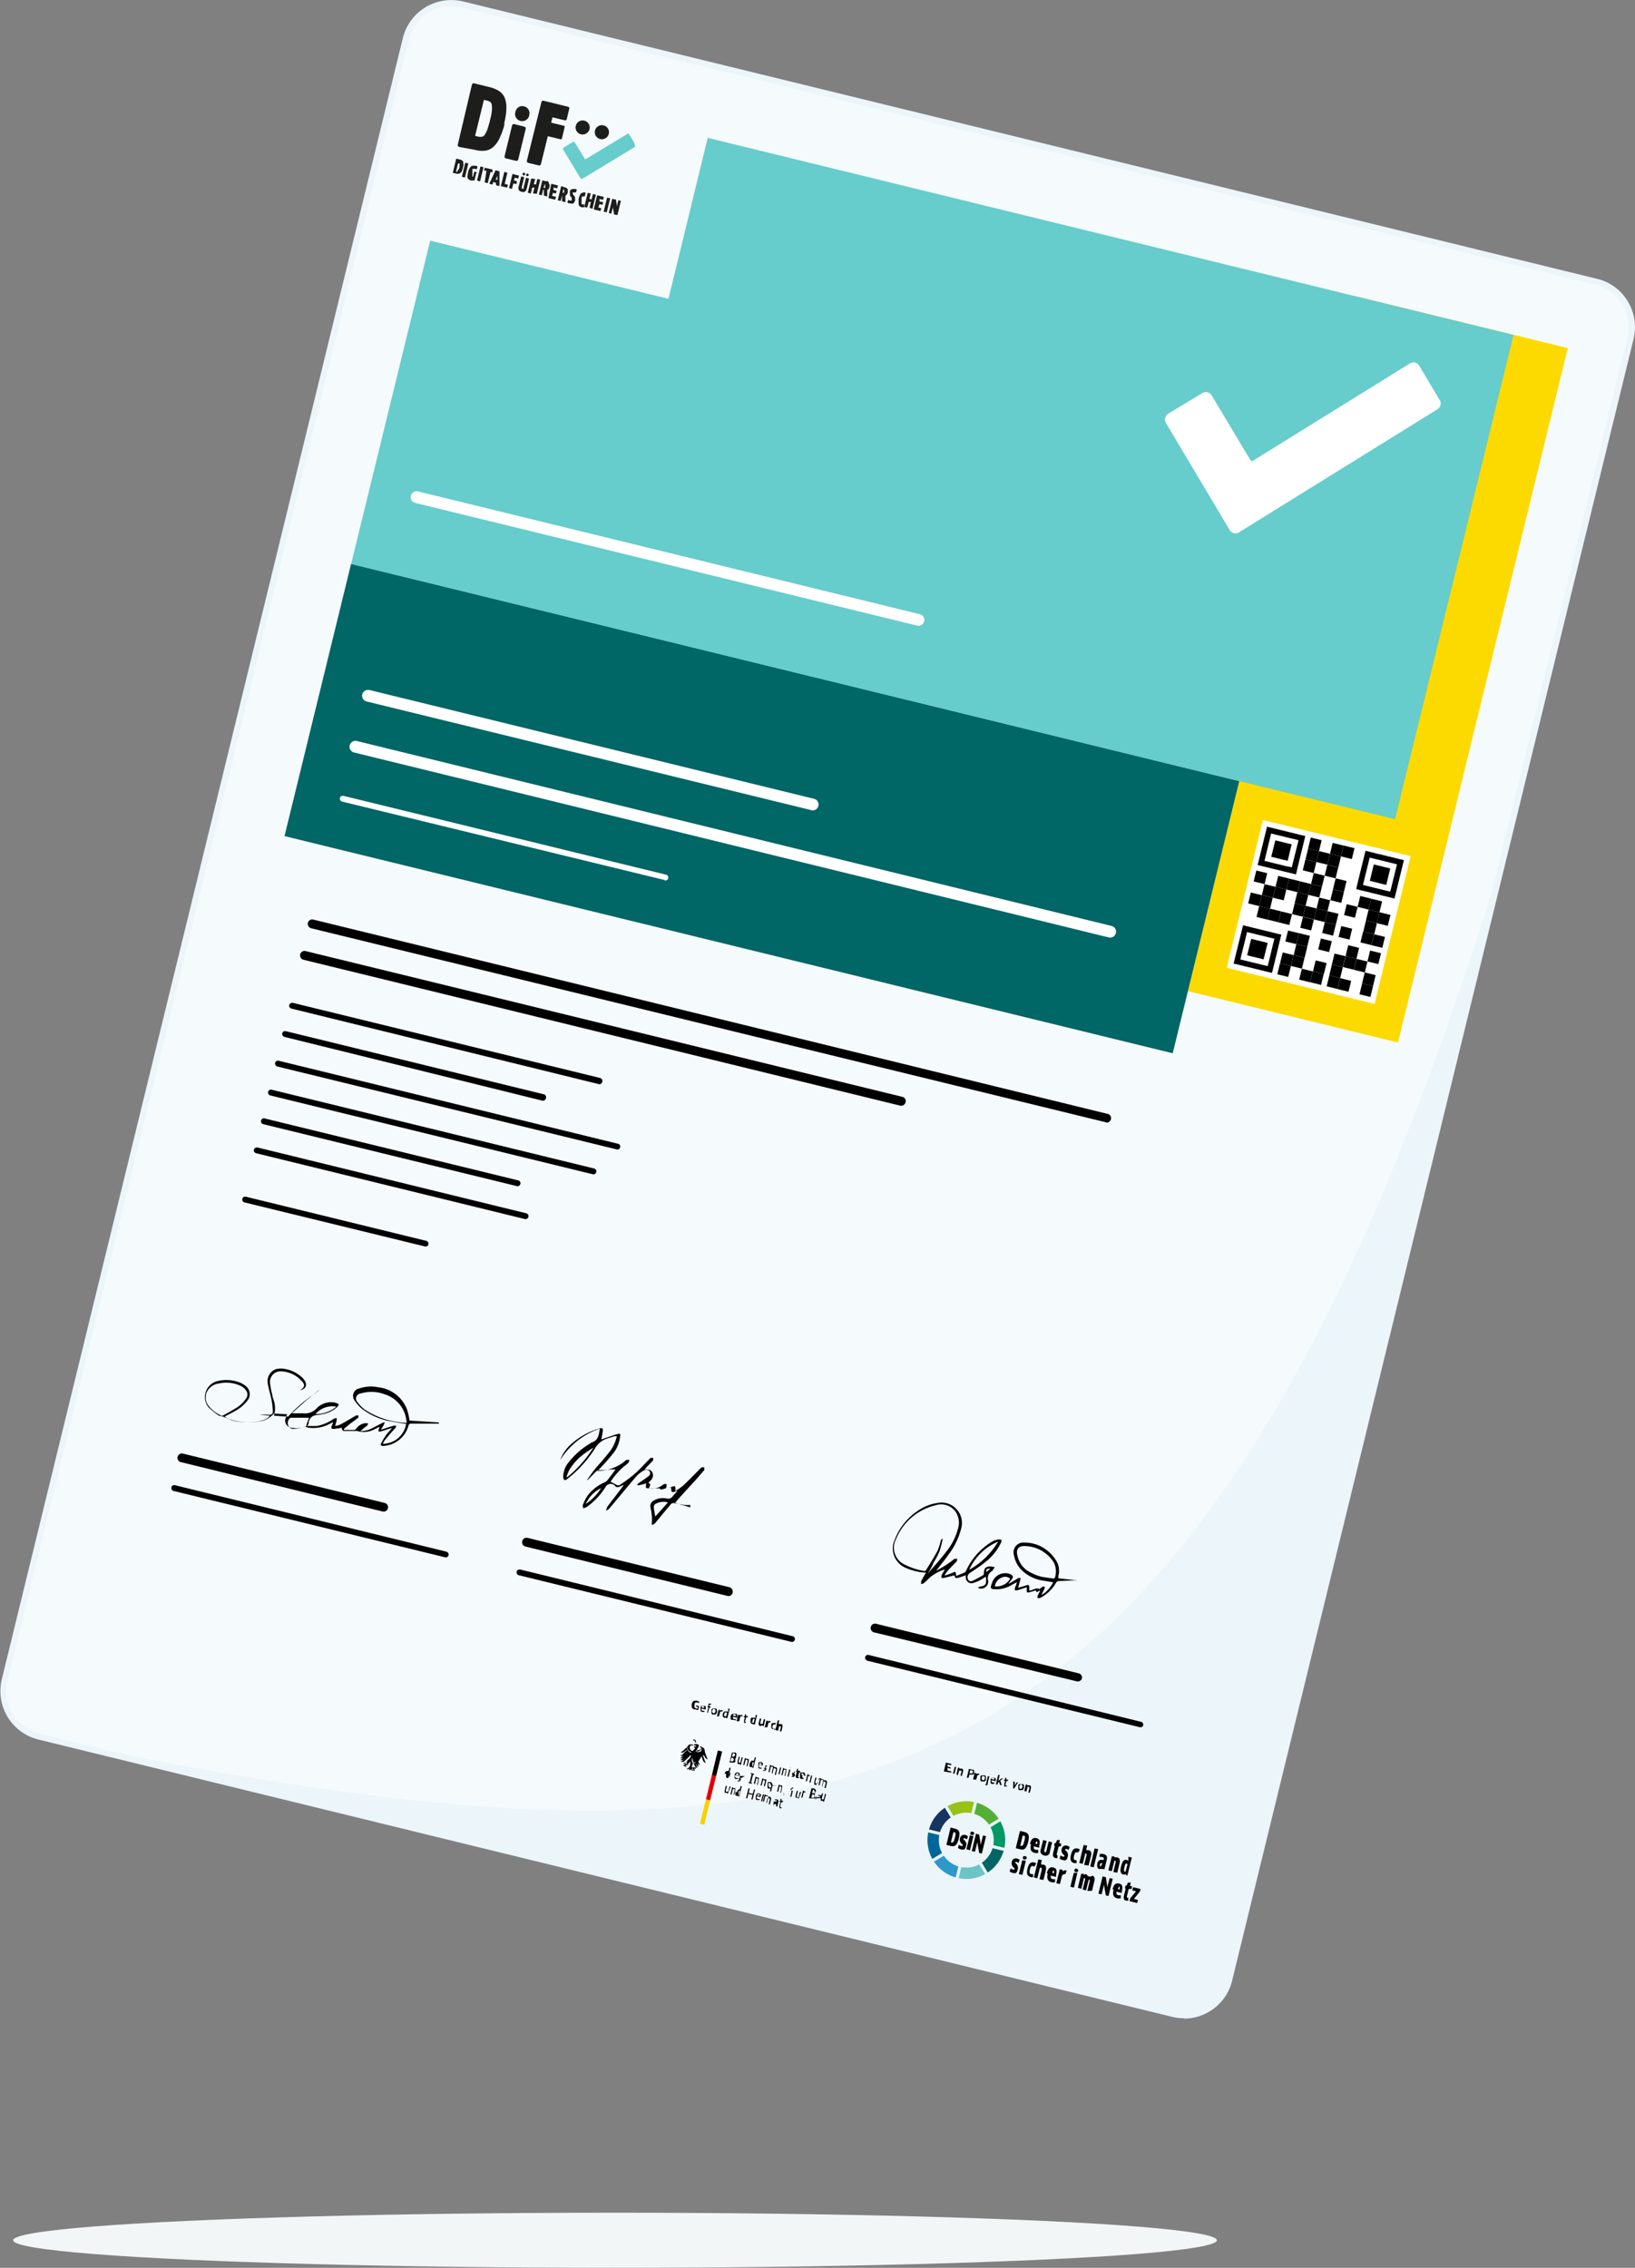 <svg xmlns="http://www.w3.org/2000/svg" viewBox="0 0 128.19 177.81"><rect x="0" y="0" width="128.19" height="177.81" fill="#808080" stroke="none"/><defs><style>.cls-1{fill:#f5fafc;}.cls-2{fill:#ebf5fa;}.cls-3{fill:#fcda00;}.cls-4{fill:#066;}.cls-5{fill:#6cc;}.cls-6{fill:#1d1d1b;}.cls-7{fill:#fff;}.cls-8{fill:#98c217;}.cls-9{fill:#00669a;}.cls-10{fill:#54af36;}.cls-11{fill:#163560;}.cls-12{fill:#009865;}.cls-13{fill:#006665;}.cls-14{fill:#6bc4c7;}.cls-15{fill:#2d98cc;}.cls-16{fill:#f8d200;}.cls-17{fill:#e3000b;}.cls-18{fill:#f2f6f6;}</style></defs><g id="Layer_2" data-name="Layer 2"><g id="Layer_1-2" data-name="Layer 1"><rect class="cls-1" x="14.67" y="9.22" width="98.85" height="139.81" rx="3.66" transform="translate(20.63 -12.96) rotate(13.74)"/><path class="cls-2" d="M92.83,158.24a3.72,3.72,0,0,1-.94-.11L3,136.39a3.92,3.92,0,0,1-2.86-4.72L31.58,3A3.92,3.92,0,0,1,36.3.11l88.91,21.75a3.83,3.83,0,0,1,2.41,1.76,3.91,3.91,0,0,1,.46,2.95L96.61,155.27a3.89,3.89,0,0,1-3.78,3ZM35.36.48a3.44,3.44,0,0,0-3.31,2.61L.58,131.79a3.35,3.35,0,0,0,.4,2.58,3.4,3.4,0,0,0,2.11,1.55L92,157.66a3.35,3.35,0,0,0,2.58-.4,3.4,3.4,0,0,0,1.55-2.11l31.47-128.7a3.42,3.42,0,0,0-2.51-4.13L36.18.58A3.23,3.23,0,0,0,35.36.48Z"/><path class="cls-2" d="M4.94,136.62,92,157.9a3.66,3.66,0,0,0,4.42-2.69L118.1,66.37C94.37,144.08,67.28,149.4,4.94,136.62Z"/><rect class="cls-3" x="99.56" y="24.48" width="16.95" height="56.05" transform="translate(15.56 -24.16) rotate(13.74)"/><rect class="cls-4" x="23.89" y="52.42" width="71.69" height="21.97" transform="translate(16.77 -12.38) rotate(13.74)"/><polygon class="cls-5" points="55.49 10.81 52.41 23.43 33.73 18.87 27.53 44.22 109.38 64.23 118.67 26.26 55.49 10.81"/><path class="cls-6" d="M38.43,9.38a5.63,5.63,0,0,0,.13-.65,2,2,0,0,0,0-.47A.4.4,0,0,0,38.45,8a1,1,0,0,0-.25-.11l-.26-.06s0,0,0,0l-.68,2.78s0,0,0,.05l.27.06a.6.6,0,0,0,.26,0,.36.36,0,0,0,.22-.16,2.21,2.21,0,0,0,.22-.46c.06-.2.13-.42.22-.79m1.12.36a5.28,5.28,0,0,1-.37,1.09,2.13,2.13,0,0,1-.5.74,1.2,1.2,0,0,1-.64.31,2.12,2.12,0,0,1-.81-.06L36,11.52a.15.15,0,0,1-.11-.17L37,6.64a.14.14,0,0,1,.16-.11l1.21.3a2.32,2.32,0,0,1,.76.31,1.21,1.21,0,0,1,.45.55,2.13,2.13,0,0,1,.12.85,5.14,5.14,0,0,1-.19,1.2"/><path class="cls-6" d="M39.56,12.25l.59-2.42a.15.15,0,0,1,.17-.1l.79.2a.14.14,0,0,1,.11.16l-.59,2.42a.15.15,0,0,1-.17.1l-.8-.19a.15.15,0,0,1-.1-.17"/><path class="cls-6" d="M43.32,9.19l-.11.43s0,0,0,0l1,.24a.09.09,0,0,1,.06.11l-.21.88a.1.1,0,0,1-.11.07l-1-.24s0,0,0,0l-.54,2.19a.14.14,0,0,1-.17.1l-.83-.2a.15.15,0,0,1-.1-.17L42.45,8a.15.15,0,0,1,.17-.1l1.91.47a.12.12,0,0,1,.1.16l-.19.8a.14.14,0,0,1-.17.1l-.91-.22s0,0,0,0"/><path class="cls-6" d="M41.5,9a.56.56,0,1,1-1.08-.26.54.54,0,0,1,.67-.4A.55.55,0,0,1,41.5,9"/><path class="cls-6" d="M46.22,10.13a.56.56,0,0,1-.67.4.55.55,0,1,1,.26-1.07.55.55,0,0,1,.41.67"/><path class="cls-6" d="M47.73,10.5a.56.56,0,0,1-.67.4.55.55,0,0,1-.41-.67.56.56,0,0,1,.67-.4.55.55,0,0,1,.41.67"/><path class="cls-5" d="M49.75,11.23l-.42-.7a.14.14,0,0,0-.19,0l-3.22,1.95s0,0-.05,0l-.81-1.32a.13.13,0,0,0-.19,0l-.69.42a.14.14,0,0,0,0,.19l1.1,1.82.22.36a.15.15,0,0,0,.19.05l4.07-2.47a.16.16,0,0,0,0-.2"/><path class="cls-6" d="M41.48,14l-.24-.06-.19.77c0,.05,0,.08,0,.09a.08.08,0,0,1-.07,0s-.06,0-.07-.05a.34.34,0,0,1,0-.09l.19-.77-.24-.06-.19.78a.37.37,0,0,0,0,.28.3.3,0,0,0,.22.14.32.32,0,0,0,.26,0,.42.42,0,0,0,.15-.24Z"/><path class="cls-6" d="M41.1,13.55a.1.1,0,0,1,.07.12.1.1,0,0,1-.12.08.11.11,0,0,1-.08-.13.1.1,0,0,1,.13-.07"/><path class="cls-6" d="M41.37,13.62a.1.1,0,0,1,.08.12.11.11,0,0,1-.13.07.1.1,0,0,1-.07-.12.09.09,0,0,1,.12-.07"/><path class="cls-6" d="M48.41,16.86l.27-1.11-.2-.05-.11.46,0,.13h0v-.12l-.08-.52L48,15.59l-.27,1.11.2.05.12-.5,0-.12h0l0,.12.1.57Zm-1.08-.27.24.06.27-1.1-.24-.06Zm-.41-.34L47,16l.23.06.06-.22L47,15.8l0-.2.29.07.05-.23-.52-.13-.27,1.11.53.13.06-.23-.3-.07Zm-.47.13.27-1.11-.23-.06-.11.43-.17-.05.11-.42-.24-.05-.27,1.1.23.06.12-.45.17,0-.11.45Zm-.53-1.28,0,0,0,0-.05,0h0a.33.33,0,0,0-.17,0,.37.37,0,0,0-.14.07.64.64,0,0,0-.11.16,1.23,1.23,0,0,0-.08.25,1.86,1.86,0,0,0,0,.28.55.55,0,0,0,0,.19.25.25,0,0,0,.09.13.35.35,0,0,0,.15.07h.19l0-.23h-.13a.09.09,0,0,1-.07,0,.16.16,0,0,1,0-.07v-.11c0-.05,0-.11,0-.18a1,1,0,0,1,0-.16.31.31,0,0,1,.05-.1.1.1,0,0,1,0,0h.08l.06,0,.06,0Zm-.84.46a.36.36,0,0,0,0-.11.35.35,0,0,0-.06-.09l-.06-.07-.05-.07a.19.19,0,0,1,0-.08.1.1,0,0,1,0-.05s.05,0,.09,0l.07,0,.08,0,.08-.21-.09-.06-.11,0h-.14a.43.43,0,0,0-.12.05.24.24,0,0,0-.08.09.5.5,0,0,0,0,.13.34.34,0,0,0,0,.14l0,.11a.31.31,0,0,0,.07.09l.06.07,0,.07a.11.11,0,0,1,0,.08.1.1,0,0,1,0,.07h-.08l-.09,0a.27.27,0,0,1-.08-.07l-.09.21a.27.27,0,0,0,.1.08l.12,0a.27.27,0,0,0,.25,0,.38.38,0,0,0,.14-.23.36.36,0,0,0,0-.14m-.86-.46,0,0h-.12l.06-.26h.06l0,0,0,0V15a.23.23,0,0,1,0,.07l0,.06m.28-.18a.17.17,0,0,0,0-.12l-.09-.09a.53.53,0,0,0-.15-.05L44,14.59l-.27,1.11.23.06.11-.43h0v.46l.26.06,0-.51a.32.32,0,0,0,.18-.26.52.52,0,0,0,0-.17m-1.22.44.06-.23.23.06.06-.22-.24-.06,0-.2.29.07.05-.23-.52-.13L43,15.53l.53.13.06-.23-.3-.07Zm-.54-.62a.05.05,0,0,1,0,0h-.13l.07-.26h.05l0,0,0,0a.09.09,0,0,1,0,0,.56.56,0,0,0,0,.07l0,.06m.29-.18a.25.25,0,0,0,0-.12l-.09-.09a.53.53,0,0,0-.15,0l-.27-.07-.27,1.11.23.06.1-.43h.06v.46l.27.06,0-.51c.08,0,.14-.11.18-.26a1.11,1.11,0,0,0,0-.17m-1,.74.27-1.11-.23-.06-.1.42-.18,0,.11-.42L41.65,14l-.27,1.11.24.06.11-.46.17,0-.11.45ZM40.63,14l.06-.23-.51-.13-.27,1.11.23.06.11-.43.23.06.06-.23-.24-.06.06-.22Zm-1.06.42.21-.88-.24-.06-.27,1.11.49.12.06-.23ZM39,13.6h0v.13l0,.36-.13,0,.14-.34Zm-.1.93.26.06,0-1.16-.31-.08-.49,1.06.25.06.07-.2.19.05Zm-.29-1,0-.24-.6-.14-.06.23.19,0L38,14.3l.24.06.22-.88Zm-1.21.63.24.06.27-1.11-.24-.06Zm0-.65-.21-.06-.1.4h0l-.05,0a.08.08,0,0,1,0-.05.24.24,0,0,1,0-.12s0-.1,0-.17,0-.13,0-.17l0-.1.07,0h.08l.1,0,.08.05.07-.21L37.36,13l-.12,0a.37.37,0,0,0-.18,0,.34.34,0,0,0-.15.07.5.5,0,0,0-.11.16.73.73,0,0,0-.09.25,1.66,1.66,0,0,0-.05.26.62.62,0,0,0,0,.2.38.38,0,0,0,.09.13.67.67,0,0,0,.17.08l.15,0,.13,0,.14-.57Zm-1.19.35.24.06.27-1.11-.24-.05Zm-.34-.48a.39.39,0,0,1,0,.09.07.07,0,0,1-.05,0h0l-.07,0,.16-.65h.06l.06,0a.06.06,0,0,1,0,0,.17.17,0,0,1,0,.1s0,.1,0,.17a1.89,1.89,0,0,1-.06.18m.35-.39a.5.5,0,0,0,0-.19.31.31,0,0,0-.09-.11.44.44,0,0,0-.17-.07l-.29-.07-.27,1.11.3.07a.5.5,0,0,0,.17,0,.27.27,0,0,0,.14-.07.41.41,0,0,0,.11-.16,1,1,0,0,0,.08-.26,1.66,1.66,0,0,0,.05-.26"/><path class="cls-7" d="M112.88,31.37l-1.61-2.7a.52.52,0,0,0-.72-.18L98.23,36.13a.14.14,0,0,1-.19-.05L95,31a.53.53,0,0,0-.73-.18L91.6,32.43a.54.54,0,0,0-.19.73l4.17,7,.83,1.4a.53.53,0,0,0,.73.18l15.56-9.65a.55.55,0,0,0,.18-.74"/><rect class="cls-7" x="97.43" y="65.53" width="11.93" height="11.93" transform="translate(197.4 -11.95) rotate(103.74)"/><polygon points="100.42 65.99 99.99 65.89 99.67 67.18 100.1 67.28 100.53 67.39 100.96 67.49 101.27 66.2 100.84 66.1 100.42 65.99"/><polygon points="98.53 73.72 98.1 73.61 97.78 74.9 98.21 75.01 98.64 75.11 99.07 75.22 99.39 73.93 98.96 73.82 98.53 73.72"/><path d="M101.48,65.34h0l-.42-.1-.43-.11-.43-.1-.43-.11-.43-.1-.63,2.58h0l-.11.42.43.11.43.1.43.11.43.1.43.11h0l.43.1.43.11.1-.43h0l.63-2.58-.43-.1Zm-.63,2.58h0l-.42-.11-.43-.1-.43-.11-.43-.1.52-2.15.43.11.43.1.43.11.43.1h0l.43.11L101.28,68Z"/><path d="M99.6,73.07h0l-.42-.1-.43-.11-.43-.1-.43-.11-.43-.1-.21.85-.32,1.29h0l-.21.86.43.1.43.11.43.1.43.11.43.1h0l.43.11.43.1.21-.85h0l.31-1.29.21-.86-.43-.1Zm-.1,2.25h0l-.11.43-.42-.1h0l-.43-.11-.43-.1-.43-.11-.43-.1.1-.43h0l.32-1.29.1-.43.43.1.43.11.43.1.43.11h0l.43.1-.11.43Z"/><polygon points="108.14 67.88 108.14 67.88 107.71 67.78 107.4 69.06 107.83 69.17 107.83 69.17 108.26 69.28 108.69 69.38 109 68.09 108.57 67.99 108.14 67.88"/><path d="M109.64,67.34l-.43-.11-.43-.1-.43-.11h0l-.43-.1-.43-.11-.43-.1-.63,2.57h0l-.1.43.43.11.43.1.43.11h0l.43.1.42.11.43.1.43.11.11-.43h0l.63-2.58Zm-1.06,2.47-.43-.11-.43-.1h0l-.43-.11-.43-.1.53-2.15.43.11.43.1h0l.43.11.42.1.43.11L109,69.91Z"/><rect x="102.65" y="65.75" width="0.88" height="0.88" transform="translate(14.31 150.62) rotate(-76.26)"/><rect x="104.37" y="66.17" width="0.88" height="0.88" transform="translate(15.21 152.61) rotate(-76.26)"/><rect x="105.23" y="66.38" width="0.88" height="0.88" transform="translate(15.66 153.6) rotate(-76.26)"/><rect x="102.44" y="66.61" width="0.88" height="0.88" transform="translate(13.32 151.07) rotate(-76.26)"/><rect x="103.3" y="66.82" width="0.88" height="0.88" transform="translate(13.77 152.06) rotate(-76.26)"/><rect x="104.16" y="67.03" width="0.88" height="0.88" transform="translate(14.22 153.06) rotate(-76.26)"/><rect x="102.23" y="67.47" width="0.88" height="0.88" transform="translate(12.32 151.52) rotate(-76.26)"/><rect x="103.95" y="67.89" width="0.88" height="0.88" transform="translate(13.22 153.51) rotate(-76.26)"/><rect x="102.88" y="68.54" width="0.88" height="0.88" transform="translate(11.78 152.96) rotate(-76.26)"/><rect x="104.6" y="68.96" width="0.88" height="0.88" transform="translate(12.68 154.95) rotate(-76.26)"/><rect x="101.81" y="69.19" width="0.88" height="0.88" transform="translate(10.33 152.42) rotate(-76.26)"/><rect x="102.67" y="69.4" width="0.88" height="0.88" transform="translate(10.78 153.41) rotate(-76.26)"/><rect x="104.39" y="69.82" width="0.88" height="0.88" transform="translate(11.69 155.4) rotate(-76.26)"/><rect x="101.6" y="70.04" width="0.88" height="0.88" transform="translate(9.34 152.87) rotate(-76.26)"/><rect x="103.32" y="70.46" width="0.88" height="0.88" transform="translate(10.24 154.86) rotate(-76.26)"/><rect x="101.39" y="70.9" width="0.88" height="0.88" transform="translate(8.35 153.32) rotate(-76.26)"/><rect x="102.25" y="71.11" width="0.88" height="0.88" transform="translate(8.8 154.31) rotate(-76.26)"/><rect x="103.11" y="71.32" width="0.88" height="0.88" transform="translate(9.25 155.31) rotate(-76.26)"/><rect x="103.97" y="71.53" width="0.88" height="0.88" transform="translate(9.7 156.3) rotate(-76.26)"/><rect x="102.04" y="71.97" width="0.88" height="0.88" transform="translate(7.8 154.77) rotate(-76.26)"/><rect x="103.76" y="72.39" width="0.88" height="0.88" transform="translate(8.7 156.75) rotate(-76.26)"/><rect x="100.87" y="73.05" width="0.88" height="0.88" transform="translate(5.86 154.45) rotate(-76.26)"/><rect x="101.73" y="73.26" width="0.88" height="0.88" transform="translate(6.31 155.44) rotate(-76.26)"/><rect x="103.45" y="73.68" width="0.88" height="0.88" transform="translate(7.21 157.43) rotate(-76.26)"/><rect x="101.52" y="74.12" width="0.88" height="0.88" transform="translate(5.32 155.89) rotate(-76.26)"/><rect x="100.45" y="74.77" width="0.88" height="0.88" transform="translate(3.87 155.35) rotate(-76.26)"/><rect x="101.31" y="74.98" width="0.88" height="0.88" transform="translate(4.32 156.34) rotate(-76.26)"/><rect x="103.03" y="75.4" width="0.88" height="0.88" transform="translate(5.23 158.33) rotate(-76.26)"/><rect x="100.24" y="75.62" width="0.88" height="0.88" transform="translate(2.88 155.8) rotate(-76.26)"/><rect x="101.96" y="76.04" width="0.88" height="0.88" transform="translate(3.78 157.79) rotate(-76.26)"/><rect x="102.82" y="76.25" width="0.88" height="0.88" transform="translate(4.23 158.78) rotate(-76.26)"/><rect x="105.59" y="74.2" width="0.88" height="0.88" transform="translate(8.34 159.91) rotate(-76.26)"/><rect x="107.31" y="74.62" width="0.88" height="0.88" transform="translate(9.24 161.9) rotate(-76.26)"/><rect x="104.52" y="74.85" width="0.88" height="0.88" transform="translate(6.89 159.37) rotate(-76.26)"/><rect x="105.38" y="75.06" width="0.88" height="0.88" transform="translate(7.35 160.36) rotate(-76.26)"/><rect x="106.24" y="75.27" width="0.88" height="0.88" transform="translate(7.8 161.36) rotate(-76.26)"/><rect x="104.31" y="75.71" width="0.88" height="0.88" transform="translate(5.9 159.82) rotate(-76.26)"/><rect x="106.89" y="76.34" width="0.88" height="0.88" transform="translate(7.25 162.8) rotate(-76.26)"/><rect x="104.1" y="76.57" width="0.88" height="0.88" transform="translate(4.91 160.27) rotate(-76.26)"/><rect x="104.96" y="76.78" width="0.88" height="0.88" transform="translate(5.36 161.27) rotate(-76.26)"/><rect x="106.68" y="77.2" width="0.88" height="0.88" transform="translate(6.26 163.25) rotate(-76.26)"/><rect x="106.54" y="70.34" width="0.88" height="0.88" transform="translate(12.81 157.89) rotate(-76.26)"/><rect x="107.39" y="70.55" width="0.88" height="0.88" transform="translate(13.26 158.88) rotate(-76.26)"/><rect x="105.47" y="70.99" width="0.88" height="0.88" transform="translate(11.37 157.34) rotate(-76.26)"/><rect x="107.18" y="71.41" width="0.88" height="0.88" transform="translate(12.27 159.33) rotate(-76.26)"/><rect x="108.04" y="71.62" width="0.88" height="0.88" transform="translate(12.72 160.32) rotate(-76.26)"/><rect x="106.97" y="72.27" width="0.88" height="0.88" transform="translate(11.28 159.78) rotate(-76.26)"/><rect x="105.05" y="72.7" width="0.88" height="0.88" transform="translate(9.38 158.24) rotate(-76.26)"/><rect x="106.76" y="73.12" width="0.88" height="0.88" transform="translate(10.28 160.23) rotate(-76.26)"/><rect x="107.62" y="73.33" width="0.88" height="0.88" transform="translate(10.73 161.23) rotate(-76.26)"/><rect x="98.38" y="68.35" width="0.88" height="0.88" transform="translate(8.53 148.44) rotate(-76.26)"/><rect x="100.1" y="68.77" width="0.88" height="0.88" transform="translate(9.43 150.43) rotate(-76.26)"/><rect x="100.96" y="68.98" width="0.88" height="0.88" transform="translate(9.88 151.43) rotate(-76.26)"/><rect x="99.03" y="69.41" width="0.88" height="0.88" transform="translate(7.99 149.89) rotate(-76.26)"/><rect x="99.89" y="69.62" width="0.88" height="0.88" transform="translate(8.44 150.88) rotate(-76.26)"/><rect x="97.96" y="70.06" width="0.88" height="0.88" transform="translate(6.54 149.35) rotate(-76.26)"/><rect x="98.82" y="70.27" width="0.88" height="0.88" transform="translate(6.99 150.34) rotate(-76.26)"/><rect x="98.61" y="71.13" width="0.88" height="0.88" transform="translate(6 150.79) rotate(-76.26)"/><rect x="99.47" y="71.34" width="0.88" height="0.88" transform="translate(6.45 151.78) rotate(-76.26)"/><rect x="100.33" y="71.55" width="0.88" height="0.88" transform="translate(6.9 152.78) rotate(-76.26)"/><path class="cls-7" d="M71.9,49.05,32.55,39.43a.46.46,0,0,1,.22-.9l39.35,9.63a.46.46,0,0,1,.34.55A.46.46,0,0,1,71.9,49.05Z"/><path class="cls-7" d="M63.61,63.52,28.74,55a.47.47,0,0,1-.34-.56.48.48,0,0,1,.56-.34l34.86,8.53a.46.46,0,0,1-.21.9Z"/><path class="cls-7" d="M86.93,73.5,27.76,59a.46.46,0,1,1,.22-.9L87.15,72.6a.46.46,0,1,1-.22.9Z"/><path class="cls-7" d="M52.11,69,26.82,62.85a.24.24,0,0,1-.17-.28.23.23,0,0,1,.28-.17l25.29,6.18a.23.23,0,0,1-.11.45Z"/><path d="M46.94,85,22.85,79.08a.23.23,0,0,1-.17-.28.24.24,0,0,1,.28-.17l24.09,5.89a.23.23,0,0,1,.17.28A.22.22,0,0,1,46.94,85Z"/><path d="M86.73,88,24.39,72.78a.36.36,0,0,1-.25-.42.35.35,0,0,1,.42-.26L86.9,87.35a.35.35,0,0,1-.17.67Z"/><path d="M70.58,86.69,23.79,75.25a.35.35,0,0,1,.17-.68L70.75,86a.33.33,0,0,1,.25.41A.35.35,0,0,1,70.58,86.69Z"/><path d="M42.53,86.3l-20.23-5a.24.24,0,0,1-.17-.28.23.23,0,0,1,.28-.17l20.23,4.95a.23.23,0,0,1,.17.28A.24.24,0,0,1,42.53,86.3Z"/><path d="M48.31,90.11,21.74,83.62a.24.24,0,0,1-.17-.28.23.23,0,0,1,.28-.17l26.57,6.5a.23.23,0,1,1-.11.44Z"/><path d="M46.48,92.07,21.19,85.89a.24.24,0,0,1-.17-.28.23.23,0,0,1,.28-.17l25.29,6.18a.23.23,0,0,1,.16.28A.23.23,0,0,1,46.48,92.07Z"/><path d="M40.53,93l-19.9-4.86a.24.24,0,0,1-.16-.28.22.22,0,0,1,.27-.17l19.89,4.86a.23.23,0,0,1,.17.28A.23.23,0,0,1,40.53,93Z"/><path d="M41.15,95.58,20.08,90.42a.23.23,0,0,1-.17-.28.24.24,0,0,1,.28-.17l21.07,5.16a.23.23,0,0,1,.17.28A.24.24,0,0,1,41.15,95.58Z"/><path d="M33.28,97.72,19.14,94.27A.24.24,0,0,1,19,94a.23.23,0,0,1,.28-.17l14.14,3.46a.23.23,0,0,1,.17.27A.23.23,0,0,1,33.28,97.72Z"/><path d="M30,118.51l-15.82-3.87a.34.34,0,1,1,.16-.67l15.82,3.87a.34.34,0,1,1-.16.67Z"/><path d="M34.93,122.11,13.61,116.9a.23.23,0,0,1-.17-.28.22.22,0,0,1,.28-.17L35,121.66a.24.24,0,0,1,.17.28A.23.23,0,0,1,34.93,122.11Z"/><path d="M57,125.12,41.2,121.26a.35.35,0,0,1,.17-.68l15.82,3.87a.35.35,0,0,1,.25.42A.33.33,0,0,1,57,125.12Z"/><path d="M62,128.72l-21.32-5.21a.23.23,0,0,1-.17-.28.24.24,0,0,1,.28-.17l21.32,5.22a.23.23,0,1,1-.11.44Z"/><path d="M84.4,131.82,68.58,128a.35.35,0,1,1,.17-.67l15.82,3.87a.33.33,0,0,1,.25.42A.34.34,0,0,1,84.4,131.82Z"/><path d="M89.35,135.42,68,130.21a.24.24,0,0,1-.17-.28.23.23,0,0,1,.28-.17L89.46,135a.23.23,0,0,1,.17.28A.23.23,0,0,1,89.35,135.42Z"/><path d="M73.4,123.15a7.46,7.46,0,0,0,1.43-.93s.12,0,.19,0,0,.14,0,.19c-.23.24-.47.48-.7.73a4,4,0,0,0-.24.33l0,.06a6.08,6.08,0,0,0,.6-.21c.24-.11.24-.12.28.14a.39.39,0,0,1,0,.11l.68-.28a.38.38,0,0,0,.13-.19,5.17,5.17,0,0,1,2-2.22,1.44,1.44,0,0,1,.54-.18c.22,0,.26.06.17.26a4.2,4.2,0,0,1-1.26,1.54c-.38.31-.79.57-1.19.84a.39.39,0,0,0-.14.48.25.25,0,0,0,.37.12c.29-.13.56-.29.83-.44a.23.23,0,0,0,.05-.15c0-.36.13-.52.49-.53a1.51,1.51,0,0,1,.36.06l-.19.29s0,0,0,0a.64.64,0,0,0-.32.77.56.56,0,0,1-.73.59s0,0-.07-.07c.22-.11.54-.06.62-.34a2.17,2.17,0,0,0,0-.5l-.46.28a3.33,3.33,0,0,1-.52.21.45.45,0,0,1-.6-.46s0-.08,0-.14c-.2.07-.38.14-.57.19s-.25.06-.32-.18l-.83.2a1.09,1.09,0,0,1-.18,0,.6.6,0,0,1,0-.2c.08-.16.18-.31.26-.47a3.44,3.44,0,0,0-1.12.59c-.18.16-.35.34-.54.5a.59.59,0,0,1-.2.06c0-.08,0-.16,0-.22.12-.23.24-.44.38-.68a3.68,3.68,0,0,1-.59-.06,5,5,0,0,1-1-.31,1.65,1.65,0,0,1-.85-2.23A4.73,4.73,0,0,1,72,118.43a3.54,3.54,0,0,1,1.51-.59,1.6,1.6,0,0,1,1.85,2,5.69,5.69,0,0,1-1,2.06C74.05,122.34,73.72,122.74,73.4,123.15Zm-.66.22,0,0,.07-.07c.46-.54.94-1.06,1.37-1.63a4.78,4.78,0,0,0,.94-1.85,1.51,1.51,0,0,0-.23-1.33,1.39,1.39,0,0,0-1.53-.47,4.46,4.46,0,0,0-3.1,2.64,1.46,1.46,0,0,0,.64,2,5.47,5.47,0,0,0,1.57.52.16.16,0,0,0,.13-.07c.31-.5.63-1,.9-1.51a5.3,5.3,0,0,0,.28-.88s.06,0,.14-.11a9.11,9.11,0,0,1-.25,1,5.66,5.66,0,0,1-.46.88C73.08,122.83,72.91,123.1,72.74,123.37Zm3.29-.31a6.16,6.16,0,0,0,2.23-2.19A4.31,4.31,0,0,0,76,123.06Zm1.3.2.32-.27C77.38,123,77.32,123,77.33,123.26Z"/><path d="M79.83,124.49c.24-.07.44-.12.64-.19s.24,0,.23.18a1.75,1.75,0,0,0,0,.23c.17,0,.33-.11.5-.15a.74.74,0,0,1,.26,0v.06l.29-.22a.37.37,0,0,1,.15,0,.25.25,0,0,1,0,.15c-.08.17-.17.33-.24.51a2.41,2.41,0,0,0,.91-1l-.78-.13A3,3,0,0,1,80,123a2.23,2.23,0,0,1-.5-1.05.77.77,0,0,1,.82-1,2.82,2.82,0,0,1,1.85.67,3.08,3.08,0,0,1,.66.78,1.51,1.51,0,0,1,.15,1.16,1.8,1.8,0,0,0,0,.19l1.49.16v0a.5.5,0,0,1-.13,0c-.43,0-.86.05-1.29.05a.27.27,0,0,0-.26.15,3,3,0,0,1-1.26,1.19,1,1,0,0,1-.18,0,1,1,0,0,1,0-.18l.21-.42c-.14,0-.28.28-.35,0l-.49.14c-.19.06-.23,0-.22-.16v-.23l-.74.24a1.23,1.23,0,0,1-.19,0,1.2,1.2,0,0,1,0-.2,1.91,1.91,0,0,0,.16-.44l-.41.22a2.28,2.28,0,0,1-1.19.34c-.48,0-.53-.06-.34-.53a1.08,1.08,0,0,1,1.33-.69h0c.34.13.38.25.14.53a1.17,1.17,0,0,0-.19.27l.63-.37a1.51,1.51,0,0,1,.17-.1s.1,0,.13,0a.16.16,0,0,1,0,.12Zm1.88-.85.83.12a.15.15,0,0,0,.19-.13,1.58,1.58,0,0,0-.1-1.11,2.74,2.74,0,0,0-2.34-1.3c-.45,0-.63.27-.53.7a1.93,1.93,0,0,0,.72,1.18A3.73,3.73,0,0,0,81.71,123.64Zm-3.68.74a1.22,1.22,0,0,0,1.17-.6.6.6,0,0,0-.68-.08A.85.85,0,0,0,78,124.38Z"/><path d="M21.16,111l-.81-.07v0a6.47,6.47,0,0,1,.76,0c.2,0,.29-.08.28-.26a6.88,6.88,0,0,0-.1-.9c-.08-.42-.22-.84-.29-1.26a1,1,0,0,1,.67-1.17,1.66,1.66,0,0,1,.7,0,2.62,2.62,0,0,1,1.28.63,1.42,1.42,0,0,1,.2.22c.28.38.14.73-.34.82,0,0,0,0,0,0,.4-.24.44-.45.1-.78a2.31,2.31,0,0,0-1.56-.71.83.83,0,0,0-.88.91,6,6,0,0,0,.18.94c0,.16.09.32.13.48a2,2,0,0,1,0,1.15l1.06.07a.16.16,0,0,0,.11-.07,11.46,11.46,0,0,1,2-1.71l.38-.29.06,0A.83.83,0,0,1,25,109c-.33.27-.68.53-1,.81s-.75.67-1.12,1l0,0,.16,0c.24,0,.47,0,.7,0a1.25,1.25,0,0,0,1.07-.37,1.55,1.55,0,0,1,1.55-.44.84.84,0,0,1,.21.11.92.92,0,0,1-.13.21,2.39,2.39,0,0,1-1.15.56,5.24,5.24,0,0,1-.53.08.64.64,0,0,0-.56.66c0,.05-.05.09-.12.19.27,0,.5,0,.73,0a3.27,3.27,0,0,0,1.36-.57.71.71,0,0,1,.22-.06.66.66,0,0,1,0,.2,3.54,3.54,0,0,1-.12.42,1.46,1.46,0,0,0,.4-.1c.39-.21.77-.44,1.15-.66,0,0,.05,0,.08-.06l.21,0c0,.07,0,.17-.05.2l-.66.49-.43.36,0,.09h.82c.05,0,.12-.08.16-.13a1,1,0,0,1,.66-.4c.07,0,.14,0,.21,0s0,.18-.07.22-.32.24-.49.4a2.59,2.59,0,0,0,.63-.1c.37-.15.72-.36,1.08-.54a1.39,1.39,0,0,1,.19-.06,1.06,1.06,0,0,1-.06.19c-.06.12-.14.23-.24.4l.66-.21.36-.11a.45.45,0,0,1,.16,0,.34.34,0,0,1,0,.14l-.43.47-.48.58a1.63,1.63,0,0,0-.11.23,1.85,1.85,0,0,0,1.82-1.56c-.38-.06-.77-.11-1.15-.19a5.1,5.1,0,0,1-2.32-1,2.7,2.7,0,0,1-.53-.59.6.6,0,0,1,.34-1,2.83,2.83,0,0,1,1.47-.09,2.73,2.73,0,0,1,2.28,1.79,5.87,5.87,0,0,1,.18.82l2.3.15v.09l-1.41,0c-.27,0-.54,0-.8,0a.19.19,0,0,0-.16.11,2.16,2.16,0,0,1-2,1.64c-.18,0-.22-.07-.16-.2a5.34,5.34,0,0,1,.41-.68c.13-.18.3-.33.44-.53l-.26.08-.63.2s-.1,0-.16,0a.57.57,0,0,1,0-.14.78.78,0,0,0,.08-.23l-.31.15a1.84,1.84,0,0,1-1.45.18c-.07,0-.17,0-.25,0l-.73,0a.2.2,0,0,1-.21-.25l-.63.09c-.19,0-.24-.07-.17-.24a3,3,0,0,0,.11-.3l-.24.12a2.69,2.69,0,0,1-1.6.33s-.1,0-.13,0c-.2-.16-.37,0-.56,0a2.57,2.57,0,0,1-.73,0,.57.57,0,0,1-.43-.84c0-.06.05-.12.09-.22l-1-.06a.13.13,0,0,0-.1.06,1.83,1.83,0,0,1-1.11.56,4.55,4.55,0,0,1-2.77-.36,2.48,2.48,0,0,0-.39-.1l0,0a7.51,7.51,0,0,1-.81-.66A1.29,1.29,0,0,1,17,108.3a2.89,2.89,0,0,1,1.9.14,1.55,1.55,0,0,1,.32.2.8.8,0,0,1,.19,1.16,3,3,0,0,1-1.05.87c-.24.14-.49.26-.74.39C18.3,111.71,20.72,111.67,21.16,111Zm-5-1.64a1,1,0,0,0,.16.82,2.66,2.66,0,0,0,1,.8.2.2,0,0,0,.17,0c.32-.17.64-.35.95-.54a2.36,2.36,0,0,0,.87-.82.5.5,0,0,0,0-.57,1.19,1.19,0,0,0-.38-.36,2.67,2.67,0,0,0-1.8-.21A1.2,1.2,0,0,0,16.14,109.34Zm15.73,2.22a3.79,3.79,0,0,0-.09-.54,2.43,2.43,0,0,0-1.65-1.72,2.89,2.89,0,0,0-1.88-.06.4.4,0,0,0-.24.68,2.85,2.85,0,0,0,.57.58A6.36,6.36,0,0,0,31.87,111.56Zm-7.63-.42-1.45,0a.15.15,0,0,0-.12.07.52.52,0,0,0-.08.56.44.44,0,0,0,.48.24,5.72,5.72,0,0,0,.81-.14.2.2,0,0,0,.12-.13C24.09,111.52,24.16,111.34,24.24,111.14Zm.51-.28a2.62,2.62,0,0,0,1.61-.59A1.74,1.74,0,0,0,24.75,110.86Z"/><path d="M43.92,114.48a3.09,3.09,0,0,1,.74-1.14A5.61,5.61,0,0,1,47,112c.23-.07.29,0,.26.21s-.07.42-.11.66l.22-.09c.35-.11.69-.24,1-.33s.28,0,.24.24a2.48,2.48,0,0,1-.5,1.22c-.31.39-.64.77-1,1.15l-.26.27a3.53,3.53,0,0,0,2-.65,1.93,1.93,0,0,1,.28-.22c.06,0,.14,0,.21,0a.65.65,0,0,1-.06.21,1.48,1.48,0,0,1-.3.26,5.45,5.45,0,0,0-1.11,1.25l.51.26a.24.24,0,0,0,.2,0,12.67,12.67,0,0,0,1.17-.87c.4-.35.75-.75,1.13-1.13a.57.57,0,0,1,.14-.13.67.67,0,0,1,.19,0c0,.06,0,.14,0,.19l-.49.51-.17.19c.31,0,.59.06.64.39s-.17.48-.37.68c.3.08.08.26.07.42a1.32,1.32,0,0,0,.83-.11c.13-.06.24-.16.36-.22a1,1,0,0,1,.18,0c0,.07,0,.13,0,.2a.53.53,0,0,1-.06.13l.47-.11c.28-.09.28-.09.28.2,0,0,0,.06,0,.13a5.74,5.74,0,0,0,.6-.42c.46-.43.9-.89,1.35-1.34,0,0,.07-.09.12-.1a.65.65,0,0,1,.2,0c0,.07,0,.16,0,.21l-.65.75c-.49.54-1,1.08-1.48,1.63l-.16.19,1.19.36V118a3.23,3.23,0,0,1-.44,0l-.78-.14a.3.3,0,0,0-.33.11l-1.23,1.48a1,1,0,0,1-.23.12,1.06,1.06,0,0,1,0-.25,3.05,3.05,0,0,0,0-.41,5.06,5.06,0,0,0-.1-.68.49.49,0,0,1,.25-.58,1.43,1.43,0,0,1,1-.16.42.42,0,0,0,.49-.18c.1-.14.23-.25.36-.4-.15,0-.3.11-.4.07s-.07-.22-.1-.36c-.2,0-.42.08-.64.14s-.22,0-.23-.07a7.89,7.89,0,0,1-.84,0c-.29,0-.29,0-.23-.38l-.54.14a.57.57,0,0,1-.18,0s.06-.12.11-.15c.26-.19.53-.35.77-.55a.26.26,0,0,0,.09-.39.3.3,0,0,0-.43-.07,2.34,2.34,0,0,0-.58.44c-.72.84-1.42,1.7-2.14,2.55a.92.92,0,0,1-.25.17,1.32,1.32,0,0,1,.09-.3c.4-.54.81-1.06,1.21-1.59a.31.31,0,0,0,.07-.14,3,3,0,0,1-.41.18.27.27,0,0,1-.23-.06.45.45,0,0,0-.74,0A5.64,5.64,0,0,1,46,118.16a1.16,1.16,0,0,1-.28.1c0-.11-.07-.23,0-.31a3.09,3.09,0,0,1,.38-.72,3.32,3.32,0,0,1,1.29-1,.6.6,0,0,0,.25-.19c.21-.26.4-.53.62-.83l-.18,0c-.32,0-.65.06-1,.06a.47.47,0,0,0-.39.15l-.61.62-.05,0c.2-.29.4-.59.63-.87s.7-.78,1-1.18a3,3,0,0,0,.7-1.38l-.2,0-.53.17a1.72,1.72,0,0,0-1,.82,9.5,9.5,0,0,1-2.23,2.42s-.14.07-.17,0-.07-.11-.07-.17a1.81,1.81,0,0,1,.41-1.18,6.09,6.09,0,0,1,1.68-1.48.72.72,0,0,1,.19-.11c.49-.18.51-.61.59-1.07A5.91,5.91,0,0,0,43.92,114.48Zm2.63-1,0,0c-.22.15-.45.29-.67.45a4.39,4.39,0,0,0-1.26,1.35c-.09.17-.14.36-.21.53l.08,0A9.72,9.72,0,0,0,46.55,113.46Zm4.82,5.43,1-1.11a1.26,1.26,0,0,0-1,.13.31.31,0,0,0-.11.23C51.27,118.38,51.33,118.62,51.37,118.89Zm-4.22-2.24a2.48,2.48,0,0,0-1.22,1.25A4.15,4.15,0,0,0,47.15,116.65Z"/><path d="M74.56,144.74l-.36-.09.33-1.36.35.09c.32.08.42.26.29.78s-.3.65-.61.58m.26-1.08-.07,0-.2.8.08,0c.1,0,.15,0,.24-.38s.06-.39-.05-.42"/><path d="M75.32,145a.48.48,0,0,1-.21-.12l.07-.24a.69.69,0,0,0,.19.1c.07,0,.11,0,.12-.07s-.31-.18-.22-.54a.33.33,0,0,1,.41-.26.68.68,0,0,1,.21.11l-.08.24a.7.7,0,0,0-.17-.09c-.06,0-.1,0-.11.06s.3.17.22.52-.19.34-.43.29"/><path d="M76.2,143.87c-.1,0-.14-.07-.12-.16s.08-.11.18-.09.14.08.12.16-.08.12-.18.09M75.77,145l.27-1.1.28.06-.27,1.11Z"/><polygon points="76.77 145.28 76.65 144.59 76.63 144.44 76.62 144.44 76.59 144.59 76.44 145.19 76.19 145.13 76.52 143.78 76.77 143.84 76.87 144.48 76.89 144.63 76.9 144.63 76.93 144.48 77.07 143.91 77.31 143.97 76.98 145.33 76.77 145.28"/><path class="cls-8" d="M74.75,142.38a2.19,2.19,0,0,1,1.41-.22l.21-.87a3,3,0,0,0-2.08.33Z"/><path class="cls-9" d="M73.86,145.29a2.12,2.12,0,0,1-.21-1.41l-.87-.21a3,3,0,0,0,.32,2.08Z"/><path class="cls-10" d="M76.6,141.35l-.21.87a2.19,2.19,0,0,1,1.15.84l.76-.46a3.05,3.05,0,0,0-1.7-1.25"/><path class="cls-11" d="M73.7,143.65a2.19,2.19,0,0,1,.84-1.15l-.46-.76a3,3,0,0,0-1.24,1.7Z"/><path class="cls-12" d="M77.66,143.27a2.16,2.16,0,0,1,.22,1.4l.87.21a3,3,0,0,0-.32-2.08Z"/><path class="cls-13" d="M77.82,144.91a2.16,2.16,0,0,1-.84,1.14l.46.77a3.05,3.05,0,0,0,1.25-1.7Z"/><path class="cls-14" d="M76.77,146.18a2.1,2.1,0,0,1-1.4.21l-.21.87a3,3,0,0,0,2.08-.32Z"/><path class="cls-15" d="M75.14,146.34A2.15,2.15,0,0,1,74,145.5l-.77.46a3,3,0,0,0,1.7,1.24Z"/><path d="M80,145l-.36-.09.33-1.35.35.08c.32.08.42.26.29.78s-.3.66-.61.58m.26-1.07-.08,0-.19.8h.08c.1,0,.15,0,.24-.38s.06-.39,0-.41"/><path d="M80.75,144.59c.09-.39.25-.53.5-.47s.32.22.23.59a1.42,1.42,0,0,1,0,.16l-.43-.11c0,.18,0,.24.14.27a.5.5,0,0,0,.21,0l0,.25a.66.66,0,0,1-.27,0c-.3-.07-.39-.28-.29-.68m.49,0c0-.17,0-.22,0-.23s-.1,0-.15.18Z"/><path d="M82.31,145.19a.32.32,0,0,1-.44.29.34.34,0,0,1-.27-.47l.19-.74.27.07-.19.75c0,.08,0,.11.06.13s.09,0,.11-.09l.18-.75.27.06Z"/><path d="M83,144.79l-.15.58a.08.08,0,0,0,.06.1h0l0,.22h-.15c-.18-.05-.24-.18-.19-.39l.14-.58h-.07l.06-.22.08,0,.1-.23.22,0-.06.26.15,0,0,.22Z"/><path d="M83.29,145.83a.47.47,0,0,1-.21-.11l.07-.25a.39.39,0,0,0,.19.1c.07,0,.11,0,.12-.06s-.31-.18-.22-.54a.33.33,0,0,1,.41-.26.51.51,0,0,1,.21.1l-.08.24a.44.44,0,0,0-.17-.08c-.06,0-.1,0-.11.05s.3.18.22.53-.19.34-.43.28"/><path d="M84.55,145.23l-.09,0c-.13,0-.19,0-.25.27s0,.33.09.35h.11l0,.23h-.19c-.25-.06-.35-.26-.25-.66s.26-.55.53-.48a.34.34,0,0,1,.16.08Z"/><path d="M85,146.22l.19-.76c0-.08,0-.11,0-.13a.12.12,0,0,0-.1,0l-.2.81-.27-.07.34-1.41.28.05-.06.22,0,.15h0a.32.32,0,0,1,.19,0c.16,0,.23.2.17.43l-.19.76Z"/><polygon points="85.48 146.34 85.82 144.93 86.1 144.98 85.75 146.41 85.48 146.34"/><path d="M86.43,146.48h0a.21.21,0,0,1-.21.06c-.16,0-.24-.18-.18-.44a.31.31,0,0,1,.38-.27.33.33,0,0,1,.12,0v-.06c0-.09,0-.14-.1-.16a.41.41,0,0,0-.22,0l0-.24a.57.57,0,0,1,.29,0c.26.06.33.19.25.51l-.17.69-.21-.05Zm0-.4-.07,0q-.09,0-.12.12c0,.09,0,.13,0,.14s.09,0,.11-.08Z"/><path d="M87.29,146.78l.18-.76c0-.08,0-.11,0-.12a.09.09,0,0,0-.1,0l-.2.81-.27-.06.27-1.1.2,0v.09a.32.32,0,0,1,.23,0c.16,0,.24.19.18.43l-.18.76Z"/><path d="M88.27,147v-.08h0a.23.23,0,0,1-.21.05c-.19-.05-.27-.23-.16-.65s.24-.54.42-.49a.2.2,0,0,1,.15.11h0l0-.14,0-.22.27.06-.35,1.42Zm.13-.82a.08.08,0,0,0-.07-.07c-.07,0-.1,0-.17.29s0,.32,0,.34a.07.07,0,0,0,.09,0Z"/><path d="M79.38,146.84a.51.51,0,0,1-.22-.11l.08-.24a.64.64,0,0,0,.18.1c.07,0,.12,0,.13-.07s-.31-.18-.22-.54a.32.32,0,0,1,.41-.26.55.55,0,0,1,.2.11l-.08.24a.7.7,0,0,0-.17-.09c-.06,0-.09,0-.1.05s.3.18.21.53-.19.34-.42.28"/><path d="M80.31,145.79a.12.12,0,0,1-.11-.16q0-.13.18-.09c.09,0,.14.08.11.16s-.08.11-.18.09m-.43,1.15.27-1.09.28.05L80.16,147Z"/><path d="M81.09,146.36l-.09-.05c-.13,0-.19,0-.25.27s0,.33.09.36H81l0,.23a.31.31,0,0,1-.19,0c-.25-.06-.35-.26-.25-.66s.26-.54.53-.48a.48.48,0,0,1,.16.08Z"/><path d="M81.5,147.34l.18-.76c0-.08,0-.11-.05-.13a.11.11,0,0,0-.1,0l-.2.82-.27-.07.35-1.41.27.05-.05.22,0,.15h0a.26.26,0,0,1,.19,0c.16,0,.23.19.18.42l-.19.77Z"/><path d="M82.07,146.88c.1-.38.25-.52.5-.46s.32.21.23.58a1,1,0,0,1,0,.16l-.42-.1c0,.17,0,.23.13.27a.38.38,0,0,0,.21,0l0,.25a.91.91,0,0,1-.28,0c-.3-.08-.39-.29-.29-.69m.49,0c0-.17,0-.21,0-.23s-.1,0-.14.18Z"/><path d="M82.82,147.66l.27-1.1.22.05,0,.14h0a.24.24,0,0,1,.24-.1.2.2,0,0,1,.08,0l-.09.29a.19.19,0,0,0-.08,0q-.15,0-.21.18l-.15.6Z"/><path d="M84.35,146.78c-.09,0-.14-.08-.11-.17s.08-.11.17-.09.14.08.12.17-.08.11-.18.09m-.43,1.15.27-1.09.28,0L84.2,148Z"/><path d="M85.25,148.26l.19-.76c0-.08,0-.12,0-.13s-.08,0-.1.09l-.19.76-.27-.07.19-.76c0-.07,0-.11,0-.12a.08.08,0,0,0-.09,0l-.2.82-.27-.07.26-1.1.21,0v.09a.29.29,0,0,1,.22-.05.27.27,0,0,0,.43.11c.15,0,.23.19.17.42l-.18.76Z"/><polygon points="86.7 148.61 86.58 147.92 86.56 147.78 86.55 147.78 86.52 147.92 86.37 148.53 86.12 148.47 86.45 147.12 86.7 147.18 86.8 147.81 86.82 147.96 86.83 147.96 86.86 147.81 87 147.25 87.24 147.31 86.91 148.66 86.7 148.61"/><path d="M87.23,148.14c.09-.38.25-.52.5-.46s.32.21.23.58c0,.06,0,.11,0,.16l-.43-.1c0,.17,0,.24.13.27a.37.37,0,0,0,.21,0l0,.25a.85.85,0,0,1-.27,0c-.31-.08-.39-.29-.29-.69m.48,0c0-.17,0-.21,0-.23s-.09,0-.14.19Z"/><path d="M88.49,148.11l-.14.58c0,.06,0,.09.05.1h.06l0,.23a.41.41,0,0,1-.15,0c-.18,0-.24-.18-.19-.38l.14-.58-.07,0,.06-.22.08,0,.1-.23.23,0-.07.26.15,0,0,.22Z"/><polygon points="88.9 148.89 89.22 148.97 89.15 149.21 88.56 149.06 88.61 148.85 89.07 148.29 88.77 148.22 88.85 147.97 89.42 148.11 89.37 148.31 88.9 148.89"/><path d="M80.48,140.46l.08-.36.07,0h.07a.06.06,0,0,1,0,.05.14.14,0,0,1,0,.09l-.08.31.13,0,.07-.33a.22.22,0,0,0,0-.16.12.12,0,0,0-.1-.08h-.1l-.09,0h0v-.07l-.1,0-.12.52Zm-.56-.28a.28.28,0,0,1,0-.13.35.35,0,0,1,.07-.12.11.11,0,0,1,.1,0,.1.1,0,0,1,.07.07.18.18,0,0,1,0,.13.35.35,0,0,1-.07.12.12.12,0,0,1-.1,0,.11.11,0,0,1-.08-.07m.15.18.1,0a.46.46,0,0,0,.07-.07.37.37,0,0,0,.05-.11.49.49,0,0,0,0-.12.3.3,0,0,0,0-.1s0,0-.06-.07l-.09,0H80a.16.16,0,0,0-.09,0l-.07.07a.37.37,0,0,0,0,.11.49.49,0,0,0,0,.12l0,.1.07.07.09,0h.09m-.57-.14.3-.47-.11,0-.15.25a.43.43,0,0,0,0,.07.25.25,0,0,0,0,.07h0v-.17l0-.28-.12,0,0,.56Zm-.63-.15h.06V140h-.06c-.05,0-.07,0-.05-.11l.06-.25.13,0,0-.1-.13,0,0-.14-.1,0,0,.14h-.08l0,.09h.08l-.06.25a.22.22,0,0,0,0,.08.13.13,0,0,0,0,.06.1.1,0,0,0,0,.05.2.2,0,0,0,.08,0h.05m-.64-.16,0-.13.1-.07.08.25.13,0-.12-.35.23-.17-.13,0-.25.19h0l.11-.46-.12,0-.18.74Zm-.44-.53a.15.15,0,0,1,.09,0,.09.09,0,0,1,.07.06.17.17,0,0,1,0,.1l-.23-.06s0-.07.07-.08m.09.44.09,0,0-.08h-.13a.15.15,0,0,1-.09-.06.16.16,0,0,1,0-.12l.32.08v0a0,0,0,0,0,0,0,.41.41,0,0,0,0-.11.19.19,0,0,0,0-.08.18.18,0,0,0-.05-.07l-.09,0a.14.14,0,0,0-.09,0,.16.16,0,0,0-.09,0l-.08.07a.36.36,0,0,0,0,.11.26.26,0,0,0,0,.12.17.17,0,0,0,0,.1l.07.07a.18.18,0,0,0,.09,0h.1m-.33-.74s0,0,0,0a.07.07,0,0,0,0-.06l0,0h0a.08.08,0,0,0,0,0,.13.13,0,0,0,0,.06l0,0h.06m-.28.81.06,0a.1.1,0,0,0,0-.05l0-.08.13-.54-.12,0-.13.55,0,.06s0,0-.06,0h0l0,0,0,.09,0,0h.13m-.42-.46a.28.28,0,0,1,0-.13.23.23,0,0,1,.06-.12.12.12,0,0,1,.1,0,.11.11,0,0,1,.08.07.28.28,0,0,1,0,.13.17.17,0,0,1-.06.11.1.1,0,0,1-.1,0,.1.1,0,0,1-.08-.07m.15.17a.16.16,0,0,0,.09,0l.08-.07a.36.36,0,0,0,0-.11.25.25,0,0,0,0-.12.29.29,0,0,0,0-.1l-.07-.07a.19.19,0,0,0-.09,0h-.09l-.09,0a.27.27,0,0,0-.08.07.37.37,0,0,0,0,.11.24.24,0,0,0,0,.12.17.17,0,0,0,0,.1l.06.07.09,0a.17.17,0,0,0,.1,0m-.58-.13.08-.32a.21.21,0,0,1,.08-.06.06.06,0,0,1,.07,0h0l0-.1-.06,0H76.6a.21.21,0,0,0-.08.06h0V139l-.1,0-.13.52Zm-.46-.74.08,0a.19.19,0,0,1,.11.05.09.09,0,0,1,0,.1q0,.14-.18.09l-.09,0Zm-.14.59.06-.25.1,0h.1s.07,0,.09,0l.08-.05a.3.3,0,0,0,0-.1.38.38,0,0,0,0-.1.2.2,0,0,0,0-.08l-.08-.06-.1,0-.22-.06-.17.69Zm-.83-.2.08-.36.07,0h.07a.07.07,0,0,1,.05,0,.16.16,0,0,1,0,.1l-.08.3.12,0,.08-.32a.22.22,0,0,0,0-.16.12.12,0,0,0-.1-.08h-.1l-.09,0h0v-.07l-.1,0-.12.52Zm-.14-.7s0,0,0,0a.07.07,0,0,0,0-.06.09.09,0,0,0-.05,0,.07.07,0,0,0-.06,0l0,0a.07.07,0,0,0,0,0,.1.1,0,0,0,.05,0h.06m0,.11-.12,0-.13.52.12,0Zm-.39.45,0-.1-.3-.07,0-.21.25.06,0-.1-.24-.06,0-.17.29.07,0-.11-.42-.1-.16.69Z"/><path d="M57.7,137.79l0,.07,0,0-.05,0h0l0,0s0,0,0,.06a.14.14,0,0,1,0,.06s0,0,0,.07a.25.25,0,0,1,0,.09.18.18,0,0,1-.07.05l-.09,0a.3.3,0,0,1-.13,0l-.16,0,.19-.78.16,0,.11,0a.11.11,0,0,1,.07.06.09.09,0,0,1,0,.07.14.14,0,0,1,0,.09m-.1,0a.12.12,0,0,0,0-.1.23.23,0,0,0-.11-.07h-.06l-.06.27h0a.14.14,0,0,0,.13,0,.16.16,0,0,0,.07-.09m-.08.36a.14.14,0,0,0,0-.11.3.3,0,0,0-.11-.07h-.07l-.07.27.06,0a.21.21,0,0,0,.14,0s0,0,.06-.09m.56.37-.09,0,0-.06h0l0,0h-.1l-.07,0,0-.05a.15.15,0,0,1,0-.07.34.34,0,0,1,0-.09l.09-.36.09,0-.09.35a.2.2,0,0,0,0,.11.09.09,0,0,0,.06,0H58l.05,0,.1-.42.09,0Zm.44.11.08-.35a.15.15,0,0,0,0-.11.18.18,0,0,0-.07-.05h-.07l0,0-.11.42-.09,0,.13-.54.09,0,0,.06h0v0h.15l.06,0a.1.1,0,0,1,0,.05.11.11,0,0,1,0,.06.38.38,0,0,1,0,.1l-.09.36Zm.27-.22a.39.39,0,0,1,.05-.13.6.6,0,0,1,.08-.08l.09,0h.09l0,0h0l.07-.26h.09l-.2.82-.08,0v-.06h0s0,0,0,0h-.1l-.07,0a.1.1,0,0,1-.05-.06.3.3,0,0,1,0-.1.83.83,0,0,1,0-.13m.17.25h.09l0,0,.08-.33,0,0,0,0s0,0-.06,0l-.06,0a.1.1,0,0,0,0,.06.39.39,0,0,0,0,.09.38.38,0,0,0,0,.1.15.15,0,0,0,0,.07l0,0,.05,0m.75-.12s0,0,0,.06l0,0-.28-.07a.23.23,0,0,0,0,.15.18.18,0,0,0,.09.08h.13l0,.07h0l0,0h-.12l-.09,0-.06-.08a.25.25,0,0,1,0-.1.69.69,0,0,1,0-.13.5.5,0,0,1,0-.13s0,0,.06-.07l.08,0h.08a.17.17,0,0,1,.12.08.22.22,0,0,1,0,.16m-.14-.17a.1.1,0,0,0-.09,0,.29.29,0,0,0-.06.11l.2.05h0v0a.14.14,0,0,0,0-.09s0,0-.06-.05m.52.18,0,0-.05,0H60s0,0,0,0a.06.06,0,0,0,0,.06l0,.05,0,0a.18.18,0,0,1,.07.09.14.14,0,0,1,0,.11.14.14,0,0,1-.07.1.21.21,0,0,1-.14,0l-.06,0,0,0,0,0s0,0,0,0l.06-.06,0,0,0,0,0,0,0,0H60a.05.05,0,0,0,0,0s0,0,0,0v0s0,0,0,0l0,0,0,0-.07-.09a.17.17,0,0,1,0-.1s0,0,0,0l0,0H60l0,0,0,0,0,0,0,0Zm.34.55.09-.36a.17.17,0,0,0,0-.1s0,0-.05,0h-.11l0,0-.1.42-.09,0,.13-.55.08,0v.06h0l0,0h.14a.14.14,0,0,1,.11.11l0,0,0,0h.09c.11,0,.15.1.12.23l-.09.37-.09,0,.09-.36a.11.11,0,0,0,0-.1.1.1,0,0,0-.06-.05h-.07l-.05,0v.06l-.09.37Zm.61.14-.09,0,.13-.54.09,0Zm.12-.68,0,0a.06.06,0,0,1,0-.06l0,0h0l0,0a.11.11,0,0,1,0,0l0,.05h-.05m.32.79.09-.35a.2.2,0,0,0,0-.11s0,0-.07,0a.09.09,0,0,0-.07,0l0,0-.11.42-.09,0,.14-.55.08,0,0,.06h0s0,0,0,0l0,0h.11l.06,0a.07.07,0,0,1,0,.05.14.14,0,0,1,0,.07.38.38,0,0,1,0,.1l-.09.35Zm.32.08-.09,0,.13-.55.1,0Zm.12-.69s0,0,0,0a0,0,0,0,1,0-.05.05.05,0,0,1,0,0H62s0,0,0,0a.07.07,0,0,1,0,0s0,0,0,0a0,0,0,0,1,0,0m.37.35,0,0a.09.09,0,0,0-.06,0h-.06s0,0,0,0a.07.07,0,0,0,0,.05l0,.06,0,0,.07.09a.2.2,0,0,1,0,.11.16.16,0,0,1-.07.09.17.17,0,0,1-.14,0l-.06,0,0,0,0,0v0l.06-.07v0l0,0,0,0,0,0h.06l0,0v0a0,0,0,0,0,0,0s0,0,0,0l0,0,0,0a.24.24,0,0,1-.06-.09.16.16,0,0,1,0-.1l0-.05s0,0,0,0l.06,0h.07l.05,0s0,0,0,0l0,0v0Zm.4.06-.12,0-.07.3a.32.32,0,0,0,0,.08.07.07,0,0,0,0,0h.06v.07H62.5a.2.2,0,0,1-.1-.07.32.32,0,0,1,0-.14l.08-.31-.07,0,0-.06h.07l0-.15.09,0,0,.15.13,0Zm.42.22,0,.06v0l-.28-.07a.27.27,0,0,0,0,.16.11.11,0,0,0,.09.07H63l0,.07h0l0,0h-.12l-.09,0a.19.19,0,0,1-.06-.07.36.36,0,0,1,0-.11.62.62,0,0,1,0-.13.73.73,0,0,1,0-.12.19.19,0,0,1,.07-.08l.08,0H63a.15.15,0,0,1,.11.08.21.21,0,0,1,0,.16m-.14-.17a.09.09,0,0,0-.09,0,.2.2,0,0,0-.06.11l.19.05h0v0a.14.14,0,0,0,0-.09s0,0-.06,0m.53.15h0a.09.09,0,0,0-.07,0l-.05,0-.09.4-.1,0,.14-.55.08,0,0,.08h0l0,0,0,0h.13Zm.07.51-.09,0,.13-.55.09,0Zm.12-.69s0,0,0,0a.07.07,0,0,1,0-.05l0,0h0l0,0a.09.09,0,0,1,0,0l0,.05h-.05m.4.82L64,140v-.06h0l0,0h-.1l-.06,0a.12.12,0,0,1,0-.05s0,0,0-.07a.34.34,0,0,1,0-.09l.09-.36.09,0-.09.35a.2.2,0,0,0,0,.11.09.09,0,0,0,.06,0,.11.11,0,0,0,.08,0l.05,0,.1-.42.09,0Zm.43.1.08-.35a.12.12,0,0,0,0-.1.07.07,0,0,0-.06,0h-.1l0,0-.11.42-.09,0,.14-.54.08,0,0,.06h0l0,0,0,0h.1a.15.15,0,0,1,.12.1h0l0,0h.1c.11,0,.15.1.12.23l-.09.37-.1,0,.09-.35a.17.17,0,0,0,0-.1.1.1,0,0,0-.06-.05h-.07l-.05,0v.06l-.09.37Zm-7.64-.93a.81.81,0,0,1,.06-.13.3.3,0,0,1,.08-.08l.09,0h.09l0,0h0l.06-.26h.1l-.2.82-.09,0,0-.06h0l0,0H57l-.07,0a.1.1,0,0,1,0-.06.3.3,0,0,1,0-.1.66.66,0,0,1,0-.13m.17.25h.1l0,0,.08-.33,0,0,0,0a.06.06,0,0,0-.06,0l-.06,0a.15.15,0,0,0,0,.06.19.19,0,0,0,0,.09.38.38,0,0,0,0,.1.15.15,0,0,0,0,.07l0,0,0,0m.76-.12s0,0,0,.06v0l-.28-.07a.25.25,0,0,0,0,.15.16.16,0,0,0,.1.08h.13v.07h0l0,0h-.12a.13.13,0,0,1-.09,0,.11.11,0,0,1-.06-.07.25.25,0,0,1,0-.1.62.62,0,0,1,0-.13s0-.09.05-.13a.23.23,0,0,1,.07-.07.2.2,0,0,1,.08,0h.08a.15.15,0,0,1,.11.08.27.27,0,0,1,0,.16m-.14-.17a.09.09,0,0,0-.09,0,.3.3,0,0,0-.07.11l.2.05h0v0a.22.22,0,0,0,0-.09.08.08,0,0,0,0-.05m.51.18,0,0-.06,0H58s0,0,0,0a.13.13,0,0,0,0,.06l0,.05,0,0,.07.09a.2.2,0,0,1,0,.11.23.23,0,0,1-.07.1.22.22,0,0,1-.14,0l-.06,0,0,0,0,0a0,0,0,0,1,0,0l.06-.06v0l0,0,0,0,0,0H58s0,0,0,0v0a0,0,0,0,0,0,0l0,0,0,0,0,0a.24.24,0,0,1-.06-.09.16.16,0,0,1,0-.1l0,0,0,0h.13l.05,0s0,0,0,0l0,0v0Zm.54-.17-.09,0,0-.07.27.07,0,.07-.08,0-.16.64.08,0v.07l-.27-.06v-.07l.09,0Zm.41.86.09-.35a.17.17,0,0,0,0-.1s0,0-.06-.05h-.08l0,0-.1.42-.1,0,.14-.55.08,0v.06h0l0,0,0,0h.1l.07,0,0,.05a.15.15,0,0,1,0,.07.18.18,0,0,1,0,.1l-.08.36Zm.53.13.09-.35a.16.16,0,0,0,0-.1s0,0-.07-.05h-.07l0,0-.11.42-.09,0,.14-.55.08,0v.07h0l0,0,0,0h.11l.06,0,.05,0a.15.15,0,0,1,0,.07.38.38,0,0,1,0,.1l-.09.35Zm.67-.22s0,.05,0,.06V140l-.28-.07a.38.38,0,0,0,0,.15.13.13,0,0,0,.1.07h.13v.08h-.17a.19.19,0,0,1-.09,0,.13.13,0,0,1-.06-.07.3.3,0,0,1,0-.1.71.71,0,0,1,0-.14.73.73,0,0,1,0-.12.27.27,0,0,1,.07-.08l.08,0h.08a.19.19,0,0,1,.11.08.21.21,0,0,1,0,.16m-.14-.16a.09.09,0,0,0-.09,0,.23.23,0,0,0-.07.11l.2.05v0a.16.16,0,0,0,0-.1s0,0-.05,0m.53.15h0s0,0,0,0H60.6l-.05.05-.09.4-.1,0,.14-.54.08,0,0,.07h0l0,0,0,0h.13Zm.27.56.09-.35a.2.2,0,0,0,0-.11.1.1,0,0,0-.06-.05h-.08l0,0-.1.42-.1,0,.14-.55.08,0v.06h0l0,0h.11l.07,0,0,.05a.32.32,0,0,1,0,.16l-.09.36Zm.23,0,0,0h0a.07.07,0,0,1,.05,0v.09l0,.06,0,.05-.05,0h0v0l.07,0a.16.16,0,0,0,0-.07h0l0,0a.09.09,0,0,1,0-.05m.8-.24-.11,0-.11.47-.09,0,.11-.47h-.06v-.07h.07l0-.11a.08.08,0,0,1,0-.07l0,0,.06,0h.06l0,0s0,0,0,0l0,.07v0H62a.09.09,0,0,0,0,.07l0,.1.12,0Zm.36.59-.08,0v-.06h0l0,0h-.11l-.06,0a.1.1,0,0,1,0,0,.14.14,0,0,1,0-.07.31.31,0,0,1,0-.09l.09-.36.09,0-.08.35a.16.16,0,0,0,0,.1s0,0,.06.05h.07l0,0,.1-.42.1,0Zm-.05-.76s0,0,0,0h0l0,0s0,0,0-.05a.05.05,0,0,1,0,0h0l0,0a.09.09,0,0,1,0,0m.17,0a.05.05,0,0,1,0,0h0s0,0,0,0a.06.06,0,0,1,0,0l0,0h0s0,0,0,0a0,0,0,0,1,0,0m.38.35h-.12l0,0-.09.4-.1,0,.14-.54.08,0,0,.07h0l0,0,0,0h.13Zm.76.06a.19.19,0,0,1,0,.07l0,0,0,0h-.06l.05,0,0,.06a.11.11,0,0,1,0,.06.17.17,0,0,1,0,.07.32.32,0,0,1,0,.09.18.18,0,0,1-.07.05l-.09,0a.3.3,0,0,1-.13,0l-.16,0,.19-.78.15,0a.33.33,0,0,1,.12.05.13.13,0,0,1,.07.06.09.09,0,0,1,0,.07.28.28,0,0,1,0,.09m-.1,0a.11.11,0,0,0,0-.1.18.18,0,0,0-.12-.07h0l-.07.27h.06a.19.19,0,0,0,.13,0,.15.15,0,0,0,.06-.09m-.07.36a.14.14,0,0,0,0-.11.23.23,0,0,0-.11-.07h-.06l-.07.27.06,0a.18.18,0,0,0,.13,0s.06,0,.07-.09m.18.13a.19.19,0,0,1,0-.08l.06,0h.08l.09,0h0l0,0a.11.11,0,0,0,0-.1.07.07,0,0,0-.06,0h-.07l0,0,0-.07,0,0h.15a.18.18,0,0,1,.12.08.27.27,0,0,1,0,.16L64,141s0,.05,0,.07,0,0,0,0l-.08,0v-.06h0l0,0,0,0h-.09l0,0a.08.08,0,0,1,0,0,.14.14,0,0,1,0-.06.13.13,0,0,1,0-.06m.14.11h.09l0,0,0-.12h-.14s0,0,0,.06a.08.08,0,0,0,0,.07.05.05,0,0,0,0,0m.69.24-.09,0,0-.06h0l0,0h-.1l-.07,0,0-.05s0,0,0-.07a.34.34,0,0,1,0-.09l.09-.36.09,0-.09.35a.2.2,0,0,0,0,.11.07.07,0,0,0,.06,0h.08l0,0,.1-.42.09,0Zm-7.54-.63-.08,0,0-.06h0s0,0,0,0l0,0h-.11l-.06,0a.08.08,0,0,1,0,0,.14.14,0,0,1,0-.07.44.44,0,0,1,0-.1l.08-.36.1,0-.09.35a.17.17,0,0,0,0,.1.1.1,0,0,0,.06,0h.07l.05,0,.11-.41.09,0Zm.44.11.09-.35a.2.2,0,0,0,0-.11.07.07,0,0,0-.06,0h-.08l0,0-.1.42-.09,0,.13-.55.08,0v.06h0l0,0h.1l.07,0,0,0a.64.64,0,0,1,0,.07.44.44,0,0,1,0,.1l-.08.35Zm.27-.21a1,1,0,0,1,.06-.14.18.18,0,0,1,.08-.07.14.14,0,0,1,.09,0H58l0,0,0,0,.06-.26h.1l-.2.81-.08,0v-.06h0l0,0,0,0h-.1a.15.15,0,0,1-.07,0,.18.18,0,0,1-.05-.07.2.2,0,0,1,0-.09.62.62,0,0,1,0-.13m.17.25h.12l.08-.34,0,0,0,0h-.06l-.06,0,0,.06a.3.3,0,0,0,0,.1.31.31,0,0,0,0,.09.15.15,0,0,0,0,.07l0,0,0,0m1.1.34-.1,0,.09-.35-.32-.08-.09.35-.1,0,.19-.78.1,0-.08.35.32.08.09-.35.09,0Zm.6-.24s0,0,0,.06l0,0-.27-.06a.25.25,0,0,0,0,.15.15.15,0,0,0,.1.07h.12l0,.07,0,0h-.16l-.08,0a.13.13,0,0,1-.06-.07.3.3,0,0,1,0-.1.34.34,0,0,1,0-.14.33.33,0,0,1,.05-.12.27.27,0,0,1,.07-.08.11.11,0,0,1,.07,0h.09a.15.15,0,0,1,.11.08.27.27,0,0,1,0,.16m-.15-.17a.08.08,0,0,0-.08,0,.23.23,0,0,0-.07.11l.2,0h0v0a.17.17,0,0,0,0-.1.1.1,0,0,0-.06-.05m.27.58-.09,0,.14-.54.09,0Zm.12-.69,0,0a.06.06,0,0,1,0-.06s0,0,0,0h0l0,0s0,0,0,0a.05.05,0,0,1,0,.05h-.05m.31.8.09-.35a.16.16,0,0,0,0-.1.06.06,0,0,0,0-.05H60l0,0h0l-.1.42-.09,0,.13-.55.08,0v.06h0l0,0h.09c.07,0,.11,0,.12.11l0,0,0,0h.1a.17.17,0,0,1,.12.23l-.09.37-.09,0,.08-.35a.11.11,0,0,0,0-.11.09.09,0,0,0-.06,0,.09.09,0,0,0-.07,0l-.05,0v0l-.09.37Zm.52,0a.2.2,0,0,1,0-.08l.06,0h.08l.09,0h0v0a.16.16,0,0,0,0-.1.07.07,0,0,0-.06,0h-.08l0,0,0-.07,0,0h.15a.17.17,0,0,1,.12.08.22.22,0,0,1,0,.16l-.06.25s0,0,0,.07a.1.1,0,0,0,0,0l-.09,0v-.06h0s0,0,0,0l0,0H60.7l-.06,0,0,0a.14.14,0,0,1,0-.06.06.06,0,0,1,0-.06m.15.11h.06l0,0h0l0-.12h-.13a.09.09,0,0,0-.06.06.15.15,0,0,0,0,.07,0,0,0,0,0,.05,0m.65-.27-.12,0-.07.31a.25.25,0,0,0,0,.08.06.06,0,0,0,.05,0h.06v.08H61.2c-.05,0-.08,0-.09-.07a.18.18,0,0,1,0-.13l.08-.32-.07,0,0-.06h.07l0-.15.09,0,0,.15.13,0Z"/><polygon class="cls-16" points="55.54 141.12 55.68 141.16 55.22 143.07 54.88 142.99 55.35 141.07 55.54 141.12"/><polygon class="cls-17" points="56.01 139.2 56.15 139.24 55.68 141.16 55.35 141.07 55.82 139.15 56.01 139.2"/><path d="M55.25,137.71a.29.29,0,0,0,.25.22,1.23,1.23,0,0,1-.13-.26l-.11-.33a.45.45,0,0,0-.08-.27h.06c-.11,0-.21-.12-.28-.13a.06.06,0,0,0-.08,0s0,.08.09.1H55a.36.36,0,0,1,0,.18c0,.12-.21.18-.36.15h0a.35.35,0,0,1,0-.16c0-.1.11-.16.13-.26a.17.17,0,0,0,0-.13s0,0,.06,0h0l-.18-.07a0,0,0,0,0-.05,0h0l0,0-.06,0c-.07,0-.1,0-.1,0a.17.17,0,0,0,0,.1h.08s.06.05.07.1h-.06a.24.24,0,0,1-.11-.06h0a.11.11,0,0,0,0,.07,1.18,1.18,0,0,0,.13.06.07.07,0,0,1,0,0h0l-.13-.07h0s0,.1.1.14a.55.55,0,0,0-.2.2h0c-.15,0-.27-.17-.24-.3a.23.23,0,0,1,.1-.14h.06c.07,0,.12,0,.13,0a.07.07,0,0,0-.06-.07c-.06,0-.19,0-.31,0l.05,0a.52.52,0,0,0-.19.2l-.25.24a.88.88,0,0,1-.24.17.28.28,0,0,0,.33-.08l.13-.12a.13.13,0,0,0,0,.06l-.26.25a.74.74,0,0,1-.24.17.29.29,0,0,0,.33-.09l.22-.21,0,0-.31.3a.88.88,0,0,1-.24.17.28.28,0,0,0,.32-.08l.3-.3,0,0-.37.36a.93.93,0,0,1-.24.17.3.3,0,0,0,.33-.09l.38-.36,0,0-.42.41a1,1,0,0,1-.25.17.28.28,0,0,0,.33-.08l.46-.44h0a.14.14,0,0,1,0,.09.6.6,0,0,1-.34.36h.09a.91.91,0,0,1-.17.17l-.15,0s0,0,0,0a.13.13,0,0,0,0,.09.12.12,0,0,1,.12,0h0s-.11.06-.12.1a.08.08,0,0,0,.06.1v0s.06-.07.09-.1v0c0,.09,0,.14,0,.15a.06.06,0,0,0,.06,0,.1.1,0,0,1,0-.12v-.08h0s.08,0,.09.06a.16.16,0,0,0,.07-.07s0,0,0,0l-.11,0,.14-.12a.13.13,0,0,0,0,.07.37.37,0,0,1,.12-.19.47.47,0,0,1,0,.18c0,.22-.14.37-.26.38a.06.06,0,0,0,.06.06s.08,0,.11-.06,0,.12.05.13.09-.07.11-.1,0,.11.06.12a.14.14,0,0,0,.09,0c-.1-.06-.12-.24-.06-.46s0-.13.05-.17a.46.46,0,0,1,0,.22.08.08,0,0,0,0,0,1.56,1.56,0,0,1,.07.17l-.1,0s-.06,0-.07,0a.18.18,0,0,0,0,.09s.11,0,.11,0h0v.08c0,.05,0,.08-.07.1a.11.11,0,0,0,0,0c.06,0,.08,0,.1-.12v0s.05.09,0,.13a0,0,0,0,0,0,0,.08.08,0,0,0,.09-.06c0-.05,0-.12-.06-.15h0c.08,0,.09,0,.09.07a.1.1,0,0,0,.06-.08s0,0,0-.06l-.14,0a1.23,1.23,0,0,1-.08-.23l.05,0h0a.61.61,0,0,1-.13-.48s0-.05,0-.08h0l.2.61a.29.29,0,0,0,.25.22,1.23,1.23,0,0,1-.13-.26l-.19-.57h0l.17.5a.28.28,0,0,0,.25.22.62.62,0,0,1-.13-.26l-.16-.49h0l.13.4a.27.27,0,0,0,.25.22,1,1,0,0,1-.14-.26L55,137.7l0,0,.1.29a.27.27,0,0,0,.25.22.89.89,0,0,1-.13-.26l-.11-.33,0-.05Zm-1.38-.7a.35.35,0,0,1,.16-.19h0a.31.31,0,0,0-.13.16.34.34,0,0,0,.29.38s0,0,0,0,0,.05,0,.07a.41.41,0,0,1-.32-.47m0,1.38h0l.11,0h0s0,0,0,0,0,0,0,0,0,0-.1-.05H53.8a.09.09,0,0,1,0,0v.05a.2.2,0,0,0,0,.11h0s0,0,0-.12a.43.43,0,0,1,0-.05v0h0a.24.24,0,0,0-.14.12.11.11,0,0,1,0-.05s.06-.06.12-.09l0,0h0l0,0a.13.13,0,0,0-.11,0,.06.06,0,0,1,0-.06h0s0,0,0,0h0l.15,0h0a1.82,1.82,0,0,0,.2-.2h0s0,0,0,0a.66.66,0,0,0-.17.16m.64-.08h0a1.81,1.81,0,0,0,.09.26h0l.16,0h0v0l0,0s0,0-.09-.06H54.6l0,0c0,.06.07.11.06.13a0,0,0,0,1,0,0,.22.22,0,0,0-.06-.17h0v0a.43.43,0,0,0,0,.05c0,.09,0,.1-.07.09h0a.19.19,0,0,0,.05-.1v-.05l0,0h0l-.07,0a.09.09,0,0,0-.1,0s0,0,0-.06,0,0,0,0h0l.1,0h0a.86.86,0,0,0-.08-.22s0,0,0,0m.06-1.34a.29.29,0,0,0,0-.09.14.14,0,0,0-.07-.06h-.07s0,0,0-.06,0,0,.08,0,.14.08.13.16l0,.06m.07-.08s0,0,0-.06,0,0,0,0a.05.05,0,0,0,0,.05s0,0,0,0,0,.08-.05.06m0,.7,0-.06a.06.06,0,0,1,0,0,.37.37,0,0,0,.43-.21.3.3,0,0,0,0-.2h0a.32.32,0,0,1,0,.24.41.41,0,0,1-.49.27"/><polygon points="56.62 137.33 56.15 139.24 56.01 139.21 55.82 139.16 56.28 137.25 56.62 137.33"/><path d="M61,135.71l.08-.36.07,0h.07s0,0,0,0a.14.14,0,0,1,0,.09l-.08.31.13,0,.07-.32a.22.22,0,0,0,0-.16c0-.05,0-.07-.1-.09h-.1l-.09,0,0-.1.05-.19-.12,0-.18.74Zm-.32-.08a.17.17,0,0,0,.1,0l0-.09-.06,0h-.06a.13.13,0,0,1-.09-.07.19.19,0,0,1,0-.13.27.27,0,0,1,.07-.12.16.16,0,0,1,.12,0l0,0,0,0,.08-.07a.12.12,0,0,0,0-.05.19.19,0,0,0-.09,0h-.1l-.09,0a.18.18,0,0,0-.08.07.28.28,0,0,0,0,.11.45.45,0,0,0,0,.11l0,.1a.16.16,0,0,0,.07.07l.09,0h.09m-.57-.13.08-.32a.18.18,0,0,1,.08-.07h.09l0,0,0-.1-.05,0a.14.14,0,0,0-.09,0,.16.16,0,0,0-.08.06h0l0-.09-.1,0-.13.52Zm-.46-.13.08-.05h0v.08l.1,0,.12-.52-.12,0-.08.35s-.05,0-.07,0h-.07a.1.1,0,0,1-.05,0,.17.17,0,0,1,0-.1l.08-.31-.12,0-.08.33a.22.22,0,0,0,0,.16.14.14,0,0,0,.11.08h.1m-.7-.3a.28.28,0,0,1,0-.13.18.18,0,0,1,.07-.12.1.1,0,0,1,.09,0l0,0,0,.05-.06.24a.15.15,0,0,1-.12,0,.1.1,0,0,1-.08-.07m.11.16.07,0h0v.06l.1,0,.18-.74-.12,0,0,.19,0,.08,0-.06-.07,0H59l-.08,0-.07.07a.36.36,0,0,0,0,.11.37.37,0,0,0,0,.21.22.22,0,0,0,.14.11.14.14,0,0,0,.09,0m-.64-.14h.05V135h-.05s-.07-.05,0-.11l.06-.24.13,0,0-.09-.13,0,0-.14-.1,0,0,.14-.08,0,0,.09.08,0-.06.24a.25.25,0,0,0,0,.08.15.15,0,0,0,0,.07l0,.05.07,0h.06m-.51-.13.07-.32s0-.06.08-.07h.1l0,0,0-.1-.06,0h-.08a.18.18,0,0,0-.09.06h0v-.09l-.1,0-.13.52Zm-.44-.54a.13.13,0,0,1,.09,0,.18.18,0,0,1,.07.05.17.17,0,0,1,0,.1l-.23-.05a.22.22,0,0,1,.07-.09m.09.45.09,0,0-.09-.07,0h-.06a.17.17,0,0,1-.1-.06.22.22,0,0,1,0-.12l.33.08v-.06a.34.34,0,0,0,0-.1.29.29,0,0,0,0-.09s0,0-.06-.06a.13.13,0,0,0-.09,0H57.5l-.09,0-.07.07a.37.37,0,0,0-.05.11.49.49,0,0,0,0,.12.25.25,0,0,0,0,.09.24.24,0,0,0,.06.08l.1,0h.1m-.76-.32a.17.17,0,0,1,0-.14.23.23,0,0,1,.06-.12.12.12,0,0,1,.1,0l.05,0,0,.05-.06.24a.14.14,0,0,1-.12,0,.09.09,0,0,1-.07-.06m.1.15a.19.19,0,0,0,.08,0h0v.06l.1,0,.18-.74-.12,0,0,.19v.08l-.05-.05-.07,0h-.09l-.08,0-.07.07a.37.37,0,0,0-.05.11.29.29,0,0,0,0,.21.18.18,0,0,0,.14.11.11.11,0,0,0,.08,0m-.53-.12.08-.31a.15.15,0,0,1,.07-.07s.05,0,.07,0h.06l0-.1-.05,0h-.09l-.08.06h0v-.09l-.09,0-.13.51Zm-.19-.71s0,0,0,0a.09.09,0,0,0,0-.05l0,0h0l0,0a.09.09,0,0,0,0,0l0,0h.05m-.21-.05a.05.05,0,0,0,0,0,0,0,0,0,0,0-.05.05.05,0,0,0,0,0,0,0,0,0,0,0,0s0,0,0,0a0,0,0,0,0,0,.05l0,0H56m-.15.48a.15.15,0,0,1,0-.13.17.17,0,0,1,.06-.11.1.1,0,0,1,.1,0,.11.11,0,0,1,.08.07.28.28,0,0,1,0,.13.23.23,0,0,1-.06.12.12.12,0,0,1-.1,0,.1.1,0,0,1-.08-.07m.15.18.09,0a.16.16,0,0,0,.07-.07.22.22,0,0,0,.05-.11.25.25,0,0,0,0-.12l0-.1-.07-.07-.09,0a.14.14,0,0,0-.09,0,.12.12,0,0,0-.09,0,.27.27,0,0,0-.08.07.37.37,0,0,0,0,.11.53.53,0,0,0,0,.12.3.3,0,0,0,0,.1s0,0,.06.07l.09,0H56m-.5-.12.11-.42.1,0,0-.1-.1,0v-.06c0-.06,0-.08.09-.07a.05.05,0,0,1,.05,0l0-.09,0,0-.05,0h-.08l-.07,0,0,.05,0,.07v.06l-.07,0,0,.1h.06l-.1.42Zm-.45-.54a.14.14,0,0,1,.09,0,.13.13,0,0,1,.07.05.17.17,0,0,1,0,.1l-.23-.05a.22.22,0,0,1,.07-.09m.09.45.09,0,0-.09-.07,0h-.06a.21.21,0,0,1-.1-.06.22.22,0,0,1,0-.12l.33.08V134a.34.34,0,0,0,0-.1.29.29,0,0,0,0-.09l-.06-.06-.08,0h-.1l-.09,0a.46.46,0,0,0-.07.07.37.37,0,0,0,0,.11.49.49,0,0,0,0,.12.42.42,0,0,0,0,.1l.07.07a.19.19,0,0,0,.09,0h.1m-.56-.15a.2.2,0,0,0,.11,0l.07-.3-.24-.06,0,.1.13,0,0,.15h-.1a.17.17,0,0,1-.14-.1.27.27,0,0,1,0-.2.3.3,0,0,1,0-.1l.06-.07.07,0h.09l.08,0,0,.06.08-.07-.07-.08a.33.33,0,0,0-.12-.05.2.2,0,0,0-.13,0l-.12,0-.1.1-.06.14a.45.45,0,0,0,0,.16.5.5,0,0,0,0,.13.2.2,0,0,0,.09.09.23.23,0,0,0,.12.06h.13"/><ellipse class="cls-18" cx="48.22" cy="175.65" rx="47.19" ry="2.16"/></g></g></svg>